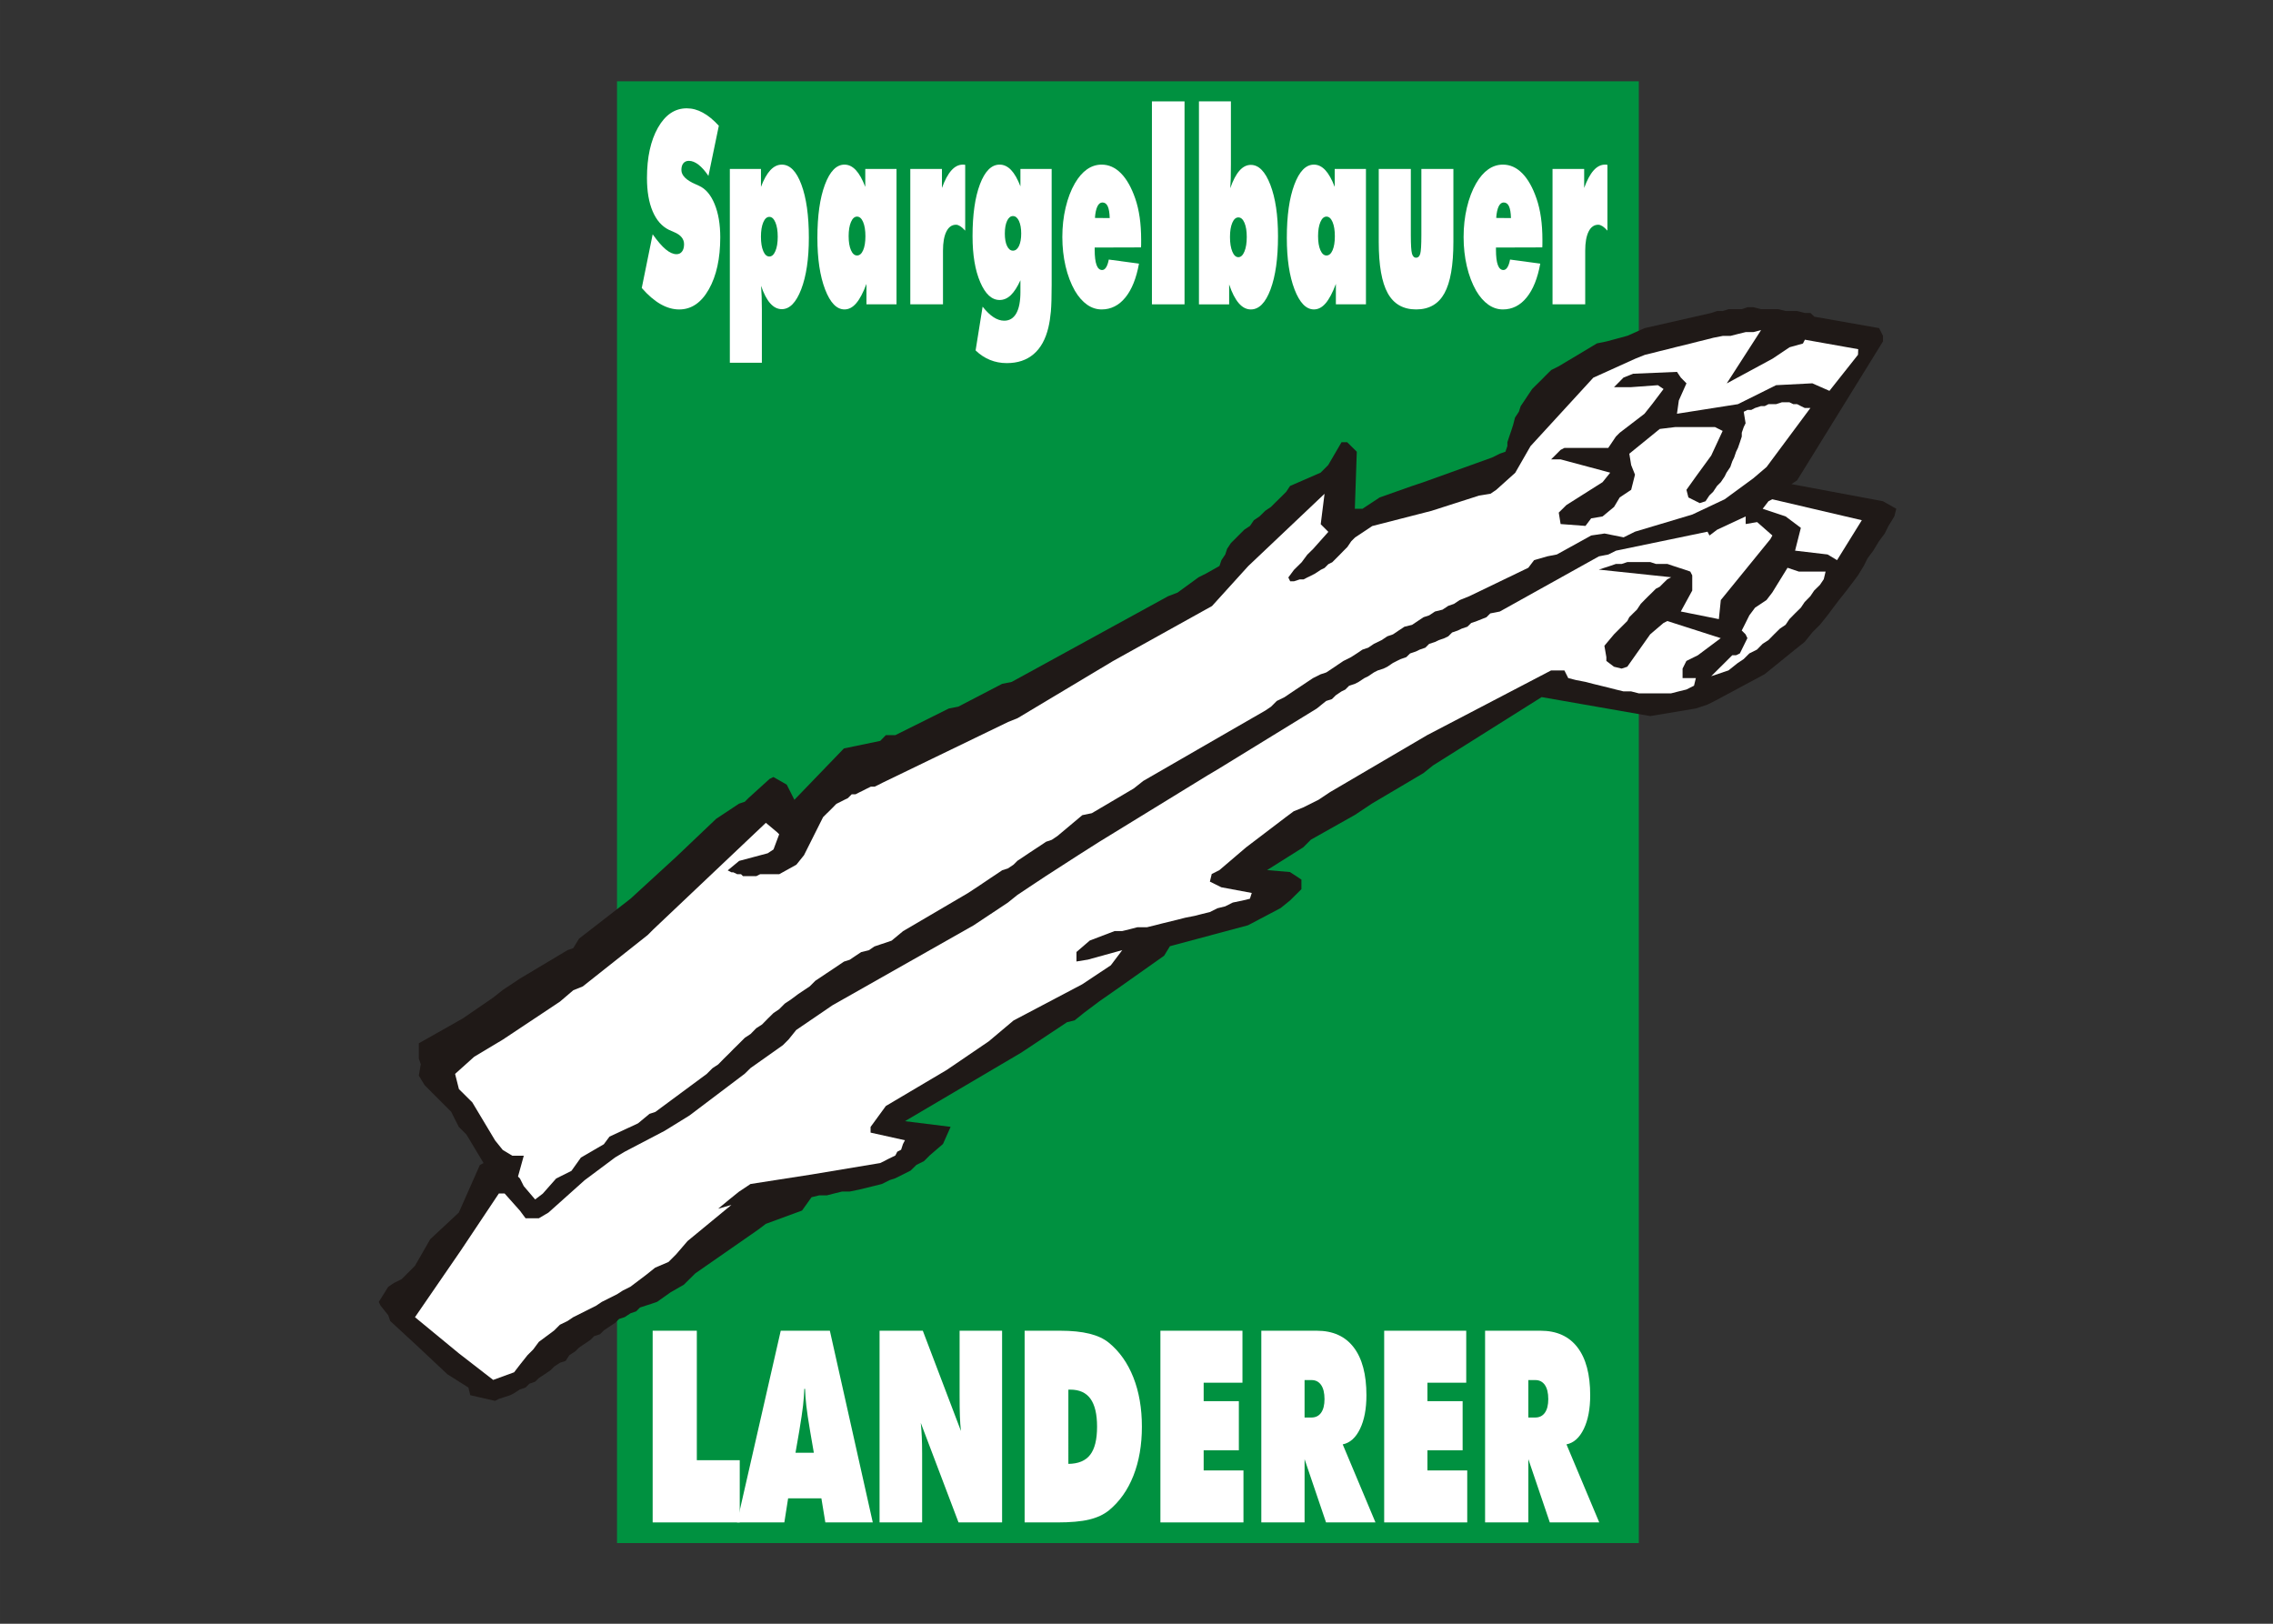 <?xml version="1.0" encoding="UTF-8" standalone="no"?>
<!-- Created with Inkscape (http://www.inkscape.org/) -->

<svg
   width="350"
   height="250"
   viewBox="0 0 92.604 66.146"
   version="1.1"
   id="svg5"
   xml:space="preserve"
   xmlns="http://www.w3.org/2000/svg"
   xmlns:svg="http://www.w3.org/2000/svg"><rect x="0" y="0" width="92.604" height="66.146" fill="#333333" stroke="none"/><defs
     id="defs2" /><g
     id="layer1"
     transform="matrix(0.413,0,0,0.413,-96.318,-11.079)"
     style="stroke-width:2.419" /><g
     id="g354"
     transform="matrix(0.397,0,0,0.397,-77.865,-7.408)"
     style="stroke-width:2.52"><path
       d="M 364.312,177 H 259.452 V 27 h 104.859 z"
       style="fill:#009140;fill-opacity:1;fill-rule:evenodd;stroke:none;stroke-width:0.889"
       id="path192" /><path
       d="m 390.532,71.648 -0.593,0.974 -0.392,0.783 -0.582,0.783 -0.593,0.974 -0.582,0.783 -0.392,0.783 -0.593,0.974 -0.582,0.773 -0.593,0.783 -0.773,0.974 -0.593,0.783 -0.582,0.783 -0.783,0.974 -0.783,0.783 -0.783,0.974 -0.984,0.783 -3.123,2.53 -5.092,2.731 -0.783,0.392 -1.175,0.392 -4.689,0.783 -11.146,-1.948 -11.157,7.018 -0.974,0.783 -5.282,3.123 -1.768,1.175 -4.499,2.53 -0.783,0.783 -3.715,2.339 2.35,0.201 1.175,0.773 v 0.984 l -1.175,1.164 -0.974,0.783 -3.334,1.757 -8.013,2.149 -0.593,0.974 -4.689,3.313 -1.958,1.365 -1.567,1.175 -0.974,0.783 -0.783,0.191 -4.7,3.123 -11.93,7.029 4.689,0.582 -0.783,1.757 -1.365,1.175 -0.582,0.582 -0.783,0.392 -0.593,0.582 -0.783,0.392 -0.783,0.392 -0.582,0.191 -0.783,0.392 -0.783,0.201 -0.783,0.191 -0.783,0.191 -0.974,0.201 h -0.783 l -0.783,0.191 -0.783,0.201 h -0.783 l -0.783,0.191 -0.974,1.365 -3.715,1.366 -0.783,0.593 -6.457,4.488 -1.175,1.164 -1.365,0.783 -1.376,0.974 -0.582,0.201 -0.593,0.191 -0.582,0.191 -0.392,0.392 -0.582,0.201 -0.593,0.392 -0.582,0.191 -0.392,0.392 -0.593,0.392 -0.582,0.392 -0.392,0.392 -0.593,0.191 -0.392,0.392 -0.582,0.392 -0.582,0.392 -0.392,0.392 -0.593,0.381 -0.392,0.593 -0.582,0.191 -0.593,0.392 -0.392,0.392 -0.582,0.392 -0.593,0.392 -0.392,0.381 -0.582,0.201 -0.392,0.392 -0.582,0.191 -0.593,0.392 -0.392,0.201 -0.582,0.191 -0.593,0.191 -0.392,0.201 -2.541,-0.582 -0.191,-0.783 -2.159,-1.366 -3.123,-2.932 -2.742,-2.53 -0.201,-0.593 -0.783,-0.974 -0.191,-0.392 0.974,-1.556 0.593,-0.392 0.783,-0.392 0.974,-0.974 0.392,-0.392 1.567,-2.731 2.932,-2.731 2.159,-4.88 0.381,-0.201 -1.757,-2.922 -0.783,-0.783 -0.783,-1.556 -1.958,-1.958 -0.773,-0.783 -0.593,-0.974 0.201,-1.164 -0.201,-0.593 v -1.556 l 4.499,-2.541 3.133,-2.149 0.974,-0.773 1.768,-1.175 4.891,-2.922 0.582,-0.201 0.593,-0.974 5.282,-4.097 4.689,-4.298 4.107,-3.906 2.35,-1.556 0.582,-0.191 0.392,-0.392 2.159,-1.958 0.392,-0.191 1.366,0.783 0.392,0.773 0.392,0.783 5.081,-5.271 3.726,-0.773 0.582,-0.593 h 0.974 l 5.483,-2.731 0.974,-0.191 4.499,-2.339 0.984,-0.201 16.037,-8.786 0.985,-0.381 2.149,-1.567 0.783,-0.392 1.366,-0.773 0.201,-0.593 0.392,-0.582 0.191,-0.582 0.392,-0.593 0.392,-0.392 0.582,-0.582 0.392,-0.392 0.593,-0.392 0.392,-0.582 0.582,-0.392 0.593,-0.582 0.582,-0.392 0.392,-0.392 0.593,-0.582 0.582,-0.582 0.392,-0.593 3.133,-1.365 0.783,-0.783 1.365,-2.339 h 0.582 l 0.985,0.974 -0.201,5.854 h 0.783 l 1.768,-1.164 3.324,-1.175 1.175,-0.392 7.039,-2.53 0.783,-0.392 0.582,-0.201 0.201,-0.582 v -0.392 l 0.191,-0.582 0.201,-0.582 0.191,-0.593 0.201,-0.773 0.392,-0.593 0.191,-0.582 0.392,-0.582 0.392,-0.593 0.392,-0.582 0.392,-0.392 0.593,-0.582 0.381,-0.392 0.593,-0.582 0.783,-0.392 3.906,-2.339 0.984,-0.201 2.149,-0.582 1.757,-0.783 6.849,-1.556 0.593,-0.201 h 0.582 l 0.593,-0.191 h 0.783 0.582 l 0.582,-0.201 h 0.593 l 0.783,0.201 h 0.582 0.593 0.582 l 0.783,0.191 h 0.593 0.582 l 0.783,0.201 h 0.582 l 0.392,0.381 6.658,1.175 0.392,0.783 v 0.582 l -8.807,14.248 -0.582,0.392 9.389,1.757 1.365,0.773 z"
       style="fill:#1f1917;fill-opacity:1;fill-rule:evenodd;stroke:none;stroke-width:0.889"
       id="path194" /><path
       d="m 387.197,72.04 -2.541,4.097 -0.974,-0.582 -3.334,-0.392 0.593,-2.339 -1.567,-1.175 -2.35,-0.783 0.593,-0.773 0.392,-0.201 z"
       style="fill:#ffffff;fill-opacity:1;fill-rule:evenodd;stroke:none;stroke-width:0.889"
       id="path196" /><path
       d="m 386.806,55.061 -2.932,3.705 -1.757,-0.773 -3.716,0.191 -3.917,1.948 -6.256,0.984 0.191,-1.365 0.783,-1.757 -0.582,-0.593 -0.392,-0.582 -4.499,0.191 -0.985,0.392 -0.974,0.984 h 1.757 l 2.742,-0.201 0.582,0.392 -1.175,1.556 -0.783,0.984 -2.541,1.948 -0.392,0.392 -0.783,1.164 h -4.499 l -0.392,0.201 -0.974,0.974 h 0.974 l 5.092,1.365 -0.783,0.974 -3.715,2.35 -0.783,0.773 0.191,1.175 2.551,0.191 0.582,-0.773 1.175,-0.201 1.175,-0.974 0.582,-0.974 1.175,-0.783 0.392,-1.556 -0.392,-0.984 -0.191,-1.164 3.123,-2.54 1.567,-0.191 h 4.107 l 0.783,0.392 -1.175,2.53 -1.567,2.149 -0.974,1.365 0.201,0.783 1.164,0.582 0.593,-0.191 0.392,-0.593 0.392,-0.381 0.392,-0.593 0.392,-0.392 0.392,-0.582 0.191,-0.392 0.392,-0.582 0.201,-0.582 0.191,-0.392 0.201,-0.593 0.191,-0.392 0.201,-0.582 0.191,-0.582 v -0.392 l 0.201,-0.582 0.191,-0.392 -0.191,-1.175 0.381,-0.191 h 0.392 l 0.392,-0.201 0.593,-0.191 h 0.392 l 0.392,-0.201 h 0.392 0.392 l 0.582,-0.191 h 0.392 0.392 l 0.392,0.191 h 0.392 l 0.392,0.201 0.392,0.191 h 0.582 l -4.499,6.055 -1.365,1.164 -2.932,2.149 -3.324,1.567 -5.875,1.757 -1.175,0.582 -1.958,-0.392 -1.365,0.201 -3.525,1.948 -0.974,0.191 -1.365,0.392 -0.593,0.783 -6.065,2.922 -0.974,0.392 -0.593,0.392 -0.582,0.201 -0.593,0.392 -0.773,0.191 -0.593,0.392 -0.582,0.191 -0.593,0.392 -0.582,0.392 -0.783,0.191 -0.593,0.392 -0.582,0.392 -0.582,0.201 -0.593,0.392 -0.783,0.381 -0.582,0.392 -0.593,0.201 -0.582,0.392 -0.593,0.381 -0.783,0.392 -0.582,0.392 -0.582,0.392 -0.593,0.392 -0.582,0.191 -0.783,0.392 -0.593,0.392 -0.582,0.392 -0.593,0.392 -0.582,0.392 -0.582,0.392 -0.783,0.381 -0.593,0.593 -0.582,0.392 -3.715,2.138 -8.807,5.081 -0.974,0.773 -4.308,2.54 -0.974,0.201 -2.551,2.138 -0.582,0.392 -0.593,0.201 -0.582,0.392 -0.582,0.381 -0.593,0.392 -0.582,0.392 -0.593,0.392 -0.392,0.392 -0.582,0.392 -0.593,0.191 -0.582,0.392 -0.593,0.392 -0.582,0.392 -0.582,0.392 -0.593,0.392 -0.582,0.381 -6.658,3.906 -1.175,0.974 -0.582,0.201 -0.582,0.191 -0.593,0.201 -0.582,0.392 -0.783,0.191 -0.593,0.392 -0.582,0.392 -0.593,0.191 -0.582,0.392 -0.582,0.392 -0.593,0.392 -0.582,0.392 -0.593,0.392 -0.582,0.582 -0.593,0.392 -0.582,0.392 -0.783,0.582 -0.593,0.392 -0.582,0.582 -0.582,0.392 -0.593,0.582 -0.582,0.593 -0.593,0.381 -0.582,0.593 -0.593,0.392 -0.582,0.582 -0.593,0.582 -0.381,0.392 -0.593,0.582 -0.582,0.593 -0.593,0.392 -0.582,0.582 -5.282,3.906 -0.593,0.191 -1.175,0.974 -2.932,1.365 -0.582,0.783 -2.35,1.365 -0.974,1.366 -1.567,0.783 -1.376,1.556 -0.783,0.593 -1.164,-1.365 -0.392,-0.783 -0.201,-0.201 0.593,-2.138 h -1.175 l -0.984,-0.593 -0.783,-0.974 -2.339,-3.906 -1.376,-1.366 -0.392,-1.556 1.958,-1.757 2.932,-1.757 4.7,-3.123 1.175,-0.783 1.365,-1.164 0.974,-0.392 6.658,-5.271 0.582,-0.582 11.549,-10.935 1.175,0.985 0.191,0.191 -0.582,1.556 -0.593,0.392 -2.932,0.783 -1.175,0.974 0.392,0.201 h 0.191 l 0.392,0.191 h 0.392 l 0.201,0.201 h 0.392 0.392 0.191 0.392 l 0.392,-0.201 h 0.392 0.201 0.392 0.392 0.191 0.392 l 1.757,-0.974 0.783,-0.974 1.958,-3.906 0.392,-0.392 0.201,-0.191 0.392,-0.392 0.381,-0.392 0.392,-0.191 0.392,-0.201 0.392,-0.191 0.392,-0.392 h 0.392 l 0.392,-0.201 0.392,-0.191 0.392,-0.201 0.392,-0.191 h 0.392 l 0.392,-0.191 0.392,-0.201 12.914,-6.246 0.974,-0.392 9.781,-5.854 10.173,-5.653 3.715,-4.097 7.833,-7.42 -0.392,3.123 0.783,0.783 -1.567,1.757 -0.593,0.582 -0.582,0.783 -0.783,0.773 -0.582,0.783 0.191,0.392 h 0.392 l 0.582,-0.191 h 0.392 l 0.392,-0.201 0.392,-0.191 0.392,-0.201 0.593,-0.392 0.392,-0.191 0.392,-0.392 0.392,-0.191 0.392,-0.392 0.392,-0.392 0.381,-0.392 0.392,-0.392 0.392,-0.582 0.392,-0.392 1.768,-1.175 6.065,-1.556 4.891,-1.567 1.175,-0.191 0.582,-0.392 1.958,-1.757 1.567,-2.731 6.446,-7.029 4.308,-1.948 0.974,-0.392 0.783,-0.191 0.783,-0.201 0.783,-0.191 0.783,-0.201 0.783,-0.191 0.783,-0.191 0.783,-0.201 0.783,-0.191 0.783,-0.201 0.974,-0.191 h 0.783 l 0.783,-0.201 0.783,-0.191 h 0.783 l 0.783,-0.201 -3.525,5.473 4.7,-2.54 1.757,-1.175 1.365,-0.381 0.201,-0.392 5.473,0.974 z"
       style="fill:#ffffff;fill-opacity:1;fill-rule:evenodd;stroke:none;stroke-width:0.889"
       id="path198" /><path
       d="m 383.291,78.095 -0.392,0.582 -0.593,0.582 -0.392,0.582 -0.582,0.593 -0.392,0.582 -0.593,0.582 -0.582,0.593 -0.392,0.582 -0.582,0.392 -0.593,0.582 -0.582,0.593 -0.593,0.381 -0.582,0.593 -0.783,0.392 -0.582,0.582 -0.593,0.392 -0.974,0.773 -1.768,0.593 2.159,-2.149 h 0.392 l 0.392,-0.191 0.773,-1.567 -0.191,-0.392 -0.392,-0.392 0.201,-0.392 0.582,-1.164 0.582,-0.783 1.175,-0.783 0.593,-0.773 1.567,-2.541 1.164,0.392 h 2.742 z"
       style="fill:#ffffff;fill-opacity:1;fill-rule:evenodd;stroke:none;stroke-width:0.889"
       id="path200" /><path
       d="m 377.808,73.987 -5.081,6.245 -0.201,1.958 -3.906,-0.783 1.175,-2.149 v -1.556 l -0.201,-0.392 -0.582,-0.201 -0.593,-0.191 -0.582,-0.191 -0.593,-0.201 h -0.582 -0.593 l -0.582,-0.191 h -0.593 -0.582 -0.582 -0.593 l -0.582,0.191 h -0.593 l -0.582,0.201 -0.593,0.191 -0.582,0.191 7.431,0.783 -0.392,0.201 -0.392,0.381 -0.392,0.392 -0.392,0.201 -0.392,0.392 -0.392,0.381 -0.392,0.392 -0.381,0.392 -0.392,0.593 -0.392,0.381 -0.392,0.392 -0.201,0.392 -0.392,0.392 -0.392,0.392 -0.392,0.392 -0.191,0.191 -0.985,1.175 0.201,1.164 v 0.392 l 0.783,0.593 0.783,0.191 0.582,-0.191 2.35,-3.324 1.366,-1.164 0.392,-0.201 5.483,1.757 -2.35,1.757 -1.175,0.582 -0.392,0.783 v 0.974 h 1.365 l -0.191,0.783 -0.783,0.392 -0.783,0.191 -0.783,0.201 h -0.974 -0.783 -0.783 -0.783 l -0.783,-0.201 h -0.783 l -0.783,-0.191 -0.783,-0.201 -0.783,-0.191 -0.783,-0.191 -0.773,-0.201 -0.984,-0.191 -0.783,-0.201 -0.392,-0.783 h -1.366 l -12.713,6.637 -9.982,5.854 -1.175,0.783 -1.567,0.783 -0.974,0.392 -0.783,0.582 -4.107,3.123 -2.742,2.339 -0.783,0.392 -0.191,0.783 1.175,0.582 3.123,0.582 -0.191,0.593 -0.783,0.191 -0.974,0.201 -0.783,0.392 -0.783,0.191 -0.783,0.392 -0.783,0.191 -0.783,0.201 -0.974,0.191 -0.783,0.201 -0.783,0.191 -0.783,0.191 -0.783,0.201 -0.783,0.191 h -0.984 l -0.773,0.201 -0.783,0.191 h -0.783 l -2.551,0.974 -1.365,1.175 v 0.974 l 1.175,-0.191 3.525,-0.974 -1.175,1.556 -1.768,1.175 -1.164,0.773 -7.05,3.715 -2.541,2.138 -4.308,2.932 -6.256,3.705 -1.567,2.149 v 0.582 l 3.525,0.783 -0.201,0.392 -0.191,0.582 -0.392,0.201 -0.201,0.392 -0.392,0.191 -0.392,0.191 -0.381,0.201 -0.392,0.191 -7.05,1.175 -6.256,0.974 -1.175,0.783 -0.974,0.783 -1.175,0.974 1.365,-0.392 -4.499,3.705 -1.175,1.366 -0.783,0.783 -1.366,0.582 -0.984,0.783 -1.556,1.175 -0.783,0.392 -0.593,0.381 -0.783,0.392 -0.783,0.392 -0.582,0.392 -0.783,0.392 -0.783,0.392 -0.783,0.392 -0.582,0.392 -0.783,0.381 -0.593,0.593 -0.783,0.582 -0.783,0.582 -0.582,0.783 -0.582,0.582 -0.783,0.985 -0.593,0.773 -2.149,0.783 -3.525,-2.731 -4.499,-3.705 4.7,-6.838 3.906,-5.854 h 0.593 l 1.567,1.757 0.582,0.783 h 1.366 l 0.984,-0.582 3.715,-3.324 3.133,-2.339 0.974,-0.582 4.107,-2.149 2.54,-1.567 5.674,-4.287 0.593,-0.582 3.324,-2.35 0.582,-0.582 0.783,-0.974 3.726,-2.54 14.47,-8.193 3.525,-2.339 0.974,-0.783 1.175,-0.783 1.757,-1.164 3.334,-2.149 2.149,-1.365 11.146,-6.838 0.984,-0.582 10.173,-6.245 0.974,-0.783 0.593,-0.191 0.392,-0.392 0.582,-0.392 0.392,-0.191 0.392,-0.392 0.582,-0.191 0.392,-0.201 0.593,-0.392 0.392,-0.191 0.582,-0.392 0.392,-0.201 0.593,-0.191 0.392,-0.191 0.582,-0.392 0.392,-0.201 0.392,-0.191 0.582,-0.201 0.392,-0.381 0.593,-0.201 0.392,-0.191 0.582,-0.201 0.392,-0.392 0.593,-0.191 0.392,-0.191 0.582,-0.201 0.392,-0.191 0.392,-0.392 0.582,-0.201 0.392,-0.191 0.593,-0.201 0.392,-0.381 0.582,-0.201 0.985,-0.392 0.392,-0.392 0.974,-0.191 10.173,-5.663 0.974,-0.191 0.783,-0.392 9.389,-1.948 0.201,0.392 0.783,-0.593 2.932,-1.366 v 0.783 l 1.175,-0.201 1.567,1.376 z"
       style="fill:#ffffff;fill-opacity:1;fill-rule:evenodd;stroke:none;stroke-width:0.889"
       id="path202" /><path
       d="m 261.992,48.21 1.12,-5.508 c 0.503,0.706 0.949,1.224 1.343,1.55 0.394,0.326 0.762,0.491 1.104,0.491 0.241,0 0.43,-0.092 0.567,-0.275 0.139,-0.183 0.207,-0.431 0.207,-0.748 0,-0.546 -0.344,-0.963 -1.033,-1.247 -0.223,-0.101 -0.396,-0.174 -0.521,-0.229 -0.728,-0.358 -1.286,-0.995 -1.673,-1.908 -0.387,-0.913 -0.58,-2.05 -0.58,-3.412 0,-2.114 0.376,-3.834 1.126,-5.159 0.751,-1.325 1.736,-1.99 2.954,-1.99 0.562,0 1.113,0.147 1.654,0.445 0.542,0.293 1.09,0.743 1.641,1.344 l -1.067,5.146 c -0.337,-0.5 -0.676,-0.885 -1.017,-1.151 -0.339,-0.261 -0.669,-0.395 -0.99,-0.395 -0.244,0 -0.432,0.083 -0.567,0.248 -0.134,0.165 -0.2,0.399 -0.2,0.692 0,0.555 0.487,1.046 1.461,1.463 0.155,0.073 0.275,0.128 0.36,0.165 0.671,0.303 1.199,0.926 1.586,1.867 0.387,0.94 0.58,2.078 0.58,3.412 0,2.174 -0.389,3.953 -1.17,5.334 -0.78,1.38 -1.795,2.068 -3.045,2.068 -0.639,0 -1.279,-0.184 -1.918,-0.55 -0.642,-0.367 -1.281,-0.917 -1.921,-1.651"
       style="fill:#ffffff;fill-opacity:1;fill-rule:nonzero;stroke:none;stroke-width:0.889"
       id="path204" /><path
       d="m 275.086,44.981 c 0.253,0 0.46,-0.183 0.619,-0.555 0.162,-0.372 0.241,-0.862 0.241,-1.472 0,-0.61 -0.08,-1.101 -0.241,-1.477 -0.159,-0.376 -0.366,-0.564 -0.619,-0.564 -0.259,0 -0.466,0.188 -0.626,0.564 -0.157,0.376 -0.237,0.867 -0.237,1.477 0,0.61 0.08,1.101 0.237,1.472 0.159,0.371 0.366,0.555 0.626,0.555 z m -4.055,10.901 V 35.997 h 3.193 v 1.839 c 0.294,-0.771 0.617,-1.344 0.969,-1.72 0.355,-0.376 0.744,-0.564 1.172,-0.564 0.831,0 1.502,0.683 2.009,2.05 0.51,1.367 0.765,3.183 0.765,5.457 0,2.16 -0.262,3.921 -0.783,5.283 -0.523,1.362 -1.188,2.041 -1.991,2.041 -0.437,0 -0.833,-0.197 -1.188,-0.596 -0.355,-0.399 -0.669,-1 -0.94,-1.798 0.027,0.335 0.045,0.697 0.059,1.096 0.014,0.399 0.021,0.839 0.021,1.325 v 5.471 z"
       style="fill:#ffffff;fill-opacity:1;fill-rule:nonzero;stroke:none;stroke-width:0.889"
       id="path206" /><path
       d="m 283.223,42.899 c 0,0.592 0.08,1.068 0.237,1.431 0.157,0.362 0.366,0.546 0.624,0.546 0.262,0 0.471,-0.179 0.626,-0.537 0.157,-0.358 0.234,-0.839 0.234,-1.44 0,-0.605 -0.08,-1.096 -0.237,-1.463 -0.157,-0.367 -0.366,-0.55 -0.624,-0.55 -0.257,0 -0.467,0.188 -0.624,0.56 -0.157,0.372 -0.237,0.858 -0.237,1.454 z m 1.827,6.989 v -2.096 c -0.335,0.894 -0.683,1.555 -1.047,1.981 -0.364,0.427 -0.767,0.638 -1.206,0.638 -0.801,0 -1.463,-0.683 -1.991,-2.055 -0.526,-1.371 -0.79,-3.137 -0.79,-5.292 0,-2.261 0.257,-4.077 0.769,-5.448 0.514,-1.376 1.183,-2.064 2.012,-2.064 0.425,0 0.812,0.188 1.163,0.56 0.348,0.372 0.671,0.945 0.97,1.724 V 35.997 h 3.206 v 13.891 z"
       style="fill:#ffffff;fill-opacity:1;fill-rule:nonzero;stroke:none;stroke-width:0.889"
       id="path208" /><path
       d="M 289.55,49.888 V 35.997 h 3.247 v 1.949 c 0.289,-0.798 0.612,-1.399 0.967,-1.798 0.355,-0.399 0.749,-0.596 1.181,-0.596 0.066,0 0.116,0 0.148,0.005 0.034,0.005 0.064,0.014 0.091,0.023 v 6.746 c -0.187,-0.206 -0.357,-0.358 -0.514,-0.459 -0.155,-0.096 -0.296,-0.147 -0.426,-0.147 -0.428,0 -0.758,0.234 -0.99,0.697 -0.234,0.468 -0.35,1.119 -0.35,1.963 v 5.508 z"
       style="fill:#ffffff;fill-opacity:1;fill-rule:nonzero;stroke:none;stroke-width:0.889"
       id="path210" /><path
       d="m 299.251,42.619 c 0,0.537 0.075,0.968 0.228,1.284 0.15,0.316 0.353,0.477 0.605,0.477 0.257,0 0.464,-0.161 0.617,-0.477 0.152,-0.316 0.23,-0.748 0.23,-1.284 0,-0.527 -0.077,-0.958 -0.232,-1.293 -0.157,-0.33 -0.362,-0.495 -0.614,-0.495 -0.248,0 -0.451,0.165 -0.603,0.491 -0.153,0.326 -0.23,0.761 -0.23,1.298 z m 1.6,6.003 v -1.206 c -0.312,0.688 -0.64,1.197 -0.988,1.532 -0.346,0.33 -0.728,0.495 -1.145,0.495 -0.806,0 -1.47,-0.61 -1.993,-1.834 -0.526,-1.22 -0.787,-2.793 -0.787,-4.71 0,-2.22 0.255,-3.999 0.762,-5.338 0.51,-1.339 1.181,-2.009 2.018,-2.009 0.43,0 0.819,0.183 1.17,0.546 0.348,0.362 0.669,0.922 0.963,1.683 V 35.997 h 3.206 v 11.873 c 0,1.229 -0.027,2.146 -0.08,2.747 -0.055,0.605 -0.141,1.16 -0.259,1.66 -0.289,1.202 -0.792,2.11 -1.511,2.72 -0.717,0.615 -1.634,0.922 -2.749,0.922 -0.621,0 -1.202,-0.11 -1.736,-0.33 -0.535,-0.22 -1.026,-0.541 -1.47,-0.972 l 0.719,-4.49 c 0.382,0.486 0.758,0.844 1.124,1.082 0.366,0.239 0.731,0.358 1.09,0.358 0.542,0 0.956,-0.252 1.24,-0.752 0.285,-0.5 0.426,-1.234 0.426,-2.192"
       style="fill:#ffffff;fill-opacity:1;fill-rule:nonzero;stroke:none;stroke-width:0.889"
       id="path212" /><path
       d="m 313.226,44.046 -4.754,0.014 v 0.216 c 0,0.706 0.064,1.229 0.191,1.573 0.125,0.344 0.319,0.518 0.576,0.518 0.155,0 0.291,-0.092 0.407,-0.275 0.116,-0.183 0.207,-0.449 0.273,-0.798 l 3.099,0.417 c -0.271,1.504 -0.737,2.665 -1.399,3.476 -0.662,0.816 -1.475,1.225 -2.435,1.225 -0.533,0 -1.031,-0.165 -1.495,-0.491 -0.464,-0.326 -0.881,-0.803 -1.252,-1.431 -0.412,-0.725 -0.731,-1.564 -0.953,-2.513 -0.221,-0.949 -0.332,-1.949 -0.332,-2.995 0,-1.055 0.111,-2.064 0.337,-3.018 0.225,-0.954 0.542,-1.784 0.949,-2.49 0.371,-0.638 0.785,-1.114 1.247,-1.44 0.464,-0.321 0.963,-0.482 1.502,-0.482 0.737,0 1.4,0.298 1.987,0.894 0.587,0.596 1.074,1.463 1.466,2.6 0.2,0.582 0.35,1.224 0.451,1.926 0.1,0.706 0.15,1.472 0.15,2.307 0,0.215 0,0.376 -0.002,0.481 -0.002,0.11 -0.007,0.202 -0.011,0.284 z m -4.726,-3.022 1.513,0.014 c -0.014,-0.546 -0.082,-0.949 -0.203,-1.211 -0.123,-0.261 -0.305,-0.39 -0.544,-0.39 -0.214,0 -0.387,0.138 -0.517,0.408 -0.132,0.275 -0.216,0.67 -0.25,1.179"
       style="fill:#ffffff;fill-opacity:1;fill-rule:nonzero;stroke:none;stroke-width:0.889"
       id="path214" /><path
       d="M 314.346,49.888 V 29.063 h 3.347 v 20.825 z"
       style="fill:#ffffff;fill-opacity:1;fill-rule:nonzero;stroke:none;stroke-width:0.889"
       id="path216" /><path
       d="m 324.079,42.982 c 0,-0.61 -0.08,-1.096 -0.237,-1.463 -0.157,-0.367 -0.366,-0.55 -0.624,-0.55 -0.257,0 -0.466,0.183 -0.624,0.55 -0.157,0.367 -0.237,0.853 -0.237,1.463 0,0.61 0.08,1.105 0.237,1.49 0.157,0.385 0.366,0.578 0.624,0.578 0.253,0 0.46,-0.193 0.621,-0.578 0.159,-0.385 0.239,-0.88 0.239,-1.49 z m -4.906,-13.919 h 3.279 v 6.462 c 0,0.564 -0.005,1.046 -0.016,1.44 -0.011,0.394 -0.03,0.729 -0.05,1.009 0.275,-0.798 0.589,-1.399 0.94,-1.798 0.351,-0.399 0.742,-0.596 1.172,-0.596 0.81,0 1.477,0.679 2,2.041 0.526,1.362 0.787,3.123 0.787,5.279 0,2.27 -0.255,4.086 -0.767,5.458 -0.512,1.371 -1.183,2.055 -2.021,2.055 -0.453,0 -0.865,-0.211 -1.236,-0.638 -0.371,-0.426 -0.701,-1.068 -0.99,-1.926 v 2.041 h -3.099 z"
       style="fill:#ffffff;fill-opacity:1;fill-rule:nonzero;stroke:none;stroke-width:0.889"
       id="path218" /><path
       d="m 331.397,42.899 c 0,0.592 0.08,1.068 0.237,1.431 0.157,0.362 0.366,0.546 0.624,0.546 0.262,0 0.471,-0.179 0.626,-0.537 0.157,-0.358 0.234,-0.839 0.234,-1.44 0,-0.605 -0.08,-1.096 -0.237,-1.463 -0.157,-0.367 -0.366,-0.55 -0.624,-0.55 -0.257,0 -0.467,0.188 -0.624,0.56 -0.157,0.372 -0.237,0.858 -0.237,1.454 z m 1.827,6.989 v -2.096 c -0.335,0.894 -0.683,1.555 -1.047,1.981 -0.364,0.427 -0.767,0.638 -1.206,0.638 -0.801,0 -1.463,-0.683 -1.991,-2.055 -0.526,-1.371 -0.79,-3.137 -0.79,-5.292 0,-2.261 0.257,-4.077 0.769,-5.448 0.514,-1.376 1.183,-2.064 2.012,-2.064 0.425,0 0.812,0.188 1.163,0.56 0.348,0.372 0.671,0.945 0.97,1.724 V 35.997 h 3.206 v 13.891 z"
       style="fill:#ffffff;fill-opacity:1;fill-rule:nonzero;stroke:none;stroke-width:0.889"
       id="path220" /><path
       d="m 337.623,35.997 h 3.293 v 6.796 c 0,0.977 0.039,1.605 0.116,1.89 0.08,0.28 0.223,0.422 0.43,0.422 0.2,0 0.339,-0.133 0.419,-0.404 0.077,-0.266 0.116,-0.903 0.116,-1.908 V 35.997 h 3.286 v 7.484 c 0,2.398 -0.305,4.155 -0.917,5.265 -0.61,1.11 -1.579,1.665 -2.904,1.665 -1.329,0 -2.301,-0.555 -2.915,-1.665 -0.617,-1.11 -0.924,-2.866 -0.924,-5.265 z"
       style="fill:#ffffff;fill-opacity:1;fill-rule:nonzero;stroke:none;stroke-width:0.889"
       id="path222" /><path
       d="m 354.406,44.046 -4.754,0.014 v 0.216 c 0,0.706 0.064,1.229 0.191,1.573 0.125,0.344 0.319,0.518 0.576,0.518 0.155,0 0.291,-0.092 0.407,-0.275 0.116,-0.183 0.207,-0.449 0.273,-0.798 l 3.099,0.417 c -0.271,1.504 -0.737,2.665 -1.4,3.476 -0.662,0.816 -1.475,1.225 -2.435,1.225 -0.532,0 -1.031,-0.165 -1.495,-0.491 -0.464,-0.326 -0.881,-0.803 -1.252,-1.431 -0.412,-0.725 -0.731,-1.564 -0.953,-2.513 -0.221,-0.949 -0.332,-1.949 -0.332,-2.995 0,-1.055 0.112,-2.064 0.337,-3.018 0.225,-0.954 0.542,-1.784 0.949,-2.49 0.371,-0.638 0.785,-1.114 1.247,-1.44 0.464,-0.321 0.963,-0.482 1.502,-0.482 0.737,0 1.4,0.298 1.987,0.894 0.587,0.596 1.074,1.463 1.465,2.6 0.2,0.582 0.351,1.224 0.451,1.926 0.1,0.706 0.15,1.472 0.15,2.307 0,0.215 0,0.376 -0.002,0.481 -0.002,0.11 -0.007,0.202 -0.011,0.284 z m -4.727,-3.022 1.513,0.014 c -0.014,-0.546 -0.082,-0.949 -0.203,-1.211 -0.123,-0.261 -0.305,-0.39 -0.544,-0.39 -0.214,0 -0.387,0.138 -0.517,0.408 -0.132,0.275 -0.216,0.67 -0.25,1.179"
       style="fill:#ffffff;fill-opacity:1;fill-rule:nonzero;stroke:none;stroke-width:0.889"
       id="path224" /><path
       d="M 355.457,49.888 V 35.997 h 3.247 v 1.949 c 0.289,-0.798 0.612,-1.399 0.967,-1.798 0.355,-0.399 0.749,-0.596 1.181,-0.596 0.066,0 0.116,0 0.148,0.005 0.034,0.005 0.064,0.014 0.091,0.023 v 6.746 c -0.187,-0.206 -0.357,-0.358 -0.514,-0.459 -0.155,-0.096 -0.296,-0.147 -0.426,-0.147 -0.428,0 -0.758,0.234 -0.99,0.697 -0.234,0.468 -0.35,1.119 -0.35,1.963 v 5.508 z"
       style="fill:#ffffff;fill-opacity:1;fill-rule:nonzero;stroke:none;stroke-width:0.889"
       id="path226" /><path
       d="m 263.11,174.878 v -19.67 h 4.533 v 13.286 h 4.404 v 6.384 z"
       style="fill:#ffffff;fill-opacity:1;fill-rule:nonzero;stroke:none;stroke-width:0.889"
       id="path228" /><path
       d="m 277.769,167.728 h 1.882 l -0.385,-2.229 c -0.191,-1.128 -0.32,-2 -0.388,-2.609 -0.07,-0.605 -0.112,-1.179 -0.129,-1.715 h -0.076 c -0.018,0.537 -0.062,1.11 -0.129,1.715 -0.07,0.61 -0.2,1.481 -0.388,2.609 z m -6.004,7.15 4.489,-19.67 h 5.041 l 4.404,19.67 h -4.868 L 280.426,172.406 h -3.414 l -0.388,2.472 z"
       style="fill:#ffffff;fill-opacity:1;fill-rule:nonzero;stroke:none;stroke-width:0.889"
       id="path230" /><path
       d="m 286.395,174.878 v -19.67 h 4.439 l 3.914,10.291 c -0.053,-0.454 -0.088,-0.963 -0.109,-1.518 -0.021,-0.555 -0.029,-1.279 -0.029,-2.178 v -6.595 h 4.36 v 19.67 h -4.471 l -3.873,-10.213 c 0.047,0.44 0.079,0.913 0.103,1.422 0.024,0.505 0.035,1.069 0.035,1.697 v 7.095 z"
       style="fill:#ffffff;fill-opacity:1;fill-rule:nonzero;stroke:none;stroke-width:0.889"
       id="path232" /><path
       d="m 305.772,168.87 c 1.022,-0.009 1.767,-0.321 2.24,-0.936 0.47,-0.61 0.705,-1.573 0.705,-2.88 0,-1.28 -0.226,-2.233 -0.675,-2.862 -0.452,-0.628 -1.142,-0.94 -2.073,-0.94 h -0.197 z m -4.489,6.008 v -19.67 h 3.664 c 1.163,0 2.158,0.101 2.98,0.303 0.822,0.202 1.494,0.514 2.008,0.936 1.092,0.894 1.926,2.082 2.51,3.559 0.581,1.477 0.872,3.16 0.872,5.049 0,1.885 -0.291,3.559 -0.869,5.026 -0.578,1.468 -1.415,2.655 -2.513,3.559 -0.531,0.431 -1.21,0.748 -2.029,0.945 -0.819,0.197 -1.92,0.294 -3.294,0.294 z"
       style="fill:#ffffff;fill-opacity:1;fill-rule:nonzero;stroke:none;stroke-width:0.889"
       id="path234" /><path
       d="m 315.217,174.878 v -19.67 h 8.42 v 5.334 h -3.981 v 1.894 h 3.611 v 5.04 h -3.611 v 2.068 h 4.084 v 5.334 z"
       style="fill:#ffffff;fill-opacity:1;fill-rule:nonzero;stroke:none;stroke-width:0.889"
       id="path236" /><path
       d="m 330.011,160.271 v 3.843 h 0.705 c 0.432,0 0.76,-0.165 0.992,-0.491 0.232,-0.326 0.349,-0.793 0.349,-1.403 0,-0.628 -0.118,-1.11 -0.349,-1.445 -0.232,-0.335 -0.561,-0.505 -0.992,-0.505 z m -4.439,14.607 v -19.67 h 5.696 c 1.65,0 2.912,0.569 3.784,1.706 0.872,1.137 1.307,2.779 1.307,4.916 0,1.399 -0.22,2.55 -0.658,3.453 -0.44,0.908 -1.03,1.436 -1.776,1.587 l 3.362,8.007 h -5.073 l -2.202,-6.489 v 6.489 z"
       style="fill:#ffffff;fill-opacity:1;fill-rule:nonzero;stroke:none;stroke-width:0.889"
       id="path238" /><path
       d="m 338.181,174.878 v -19.67 h 8.42 v 5.334 h -3.981 v 1.894 h 3.611 v 5.04 h -3.611 v 2.068 h 4.084 v 5.334 z"
       style="fill:#ffffff;fill-opacity:1;fill-rule:nonzero;stroke:none;stroke-width:0.889"
       id="path240" /><path
       d="m 352.975,160.271 v 3.843 h 0.705 c 0.432,0 0.76,-0.165 0.992,-0.491 0.232,-0.326 0.349,-0.793 0.349,-1.403 0,-0.628 -0.118,-1.11 -0.349,-1.445 -0.232,-0.335 -0.561,-0.505 -0.992,-0.505 z m -4.439,14.607 v -19.67 h 5.696 c 1.65,0 2.912,0.569 3.784,1.706 0.872,1.137 1.307,2.779 1.307,4.916 0,1.399 -0.22,2.55 -0.658,3.453 -0.44,0.908 -1.03,1.436 -1.776,1.587 l 3.362,8.007 h -5.073 l -2.202,-6.489 v 6.489 z"
       style="fill:#ffffff;fill-opacity:1;fill-rule:nonzero;stroke:none;stroke-width:0.889"
       id="path242" /></g></svg>
